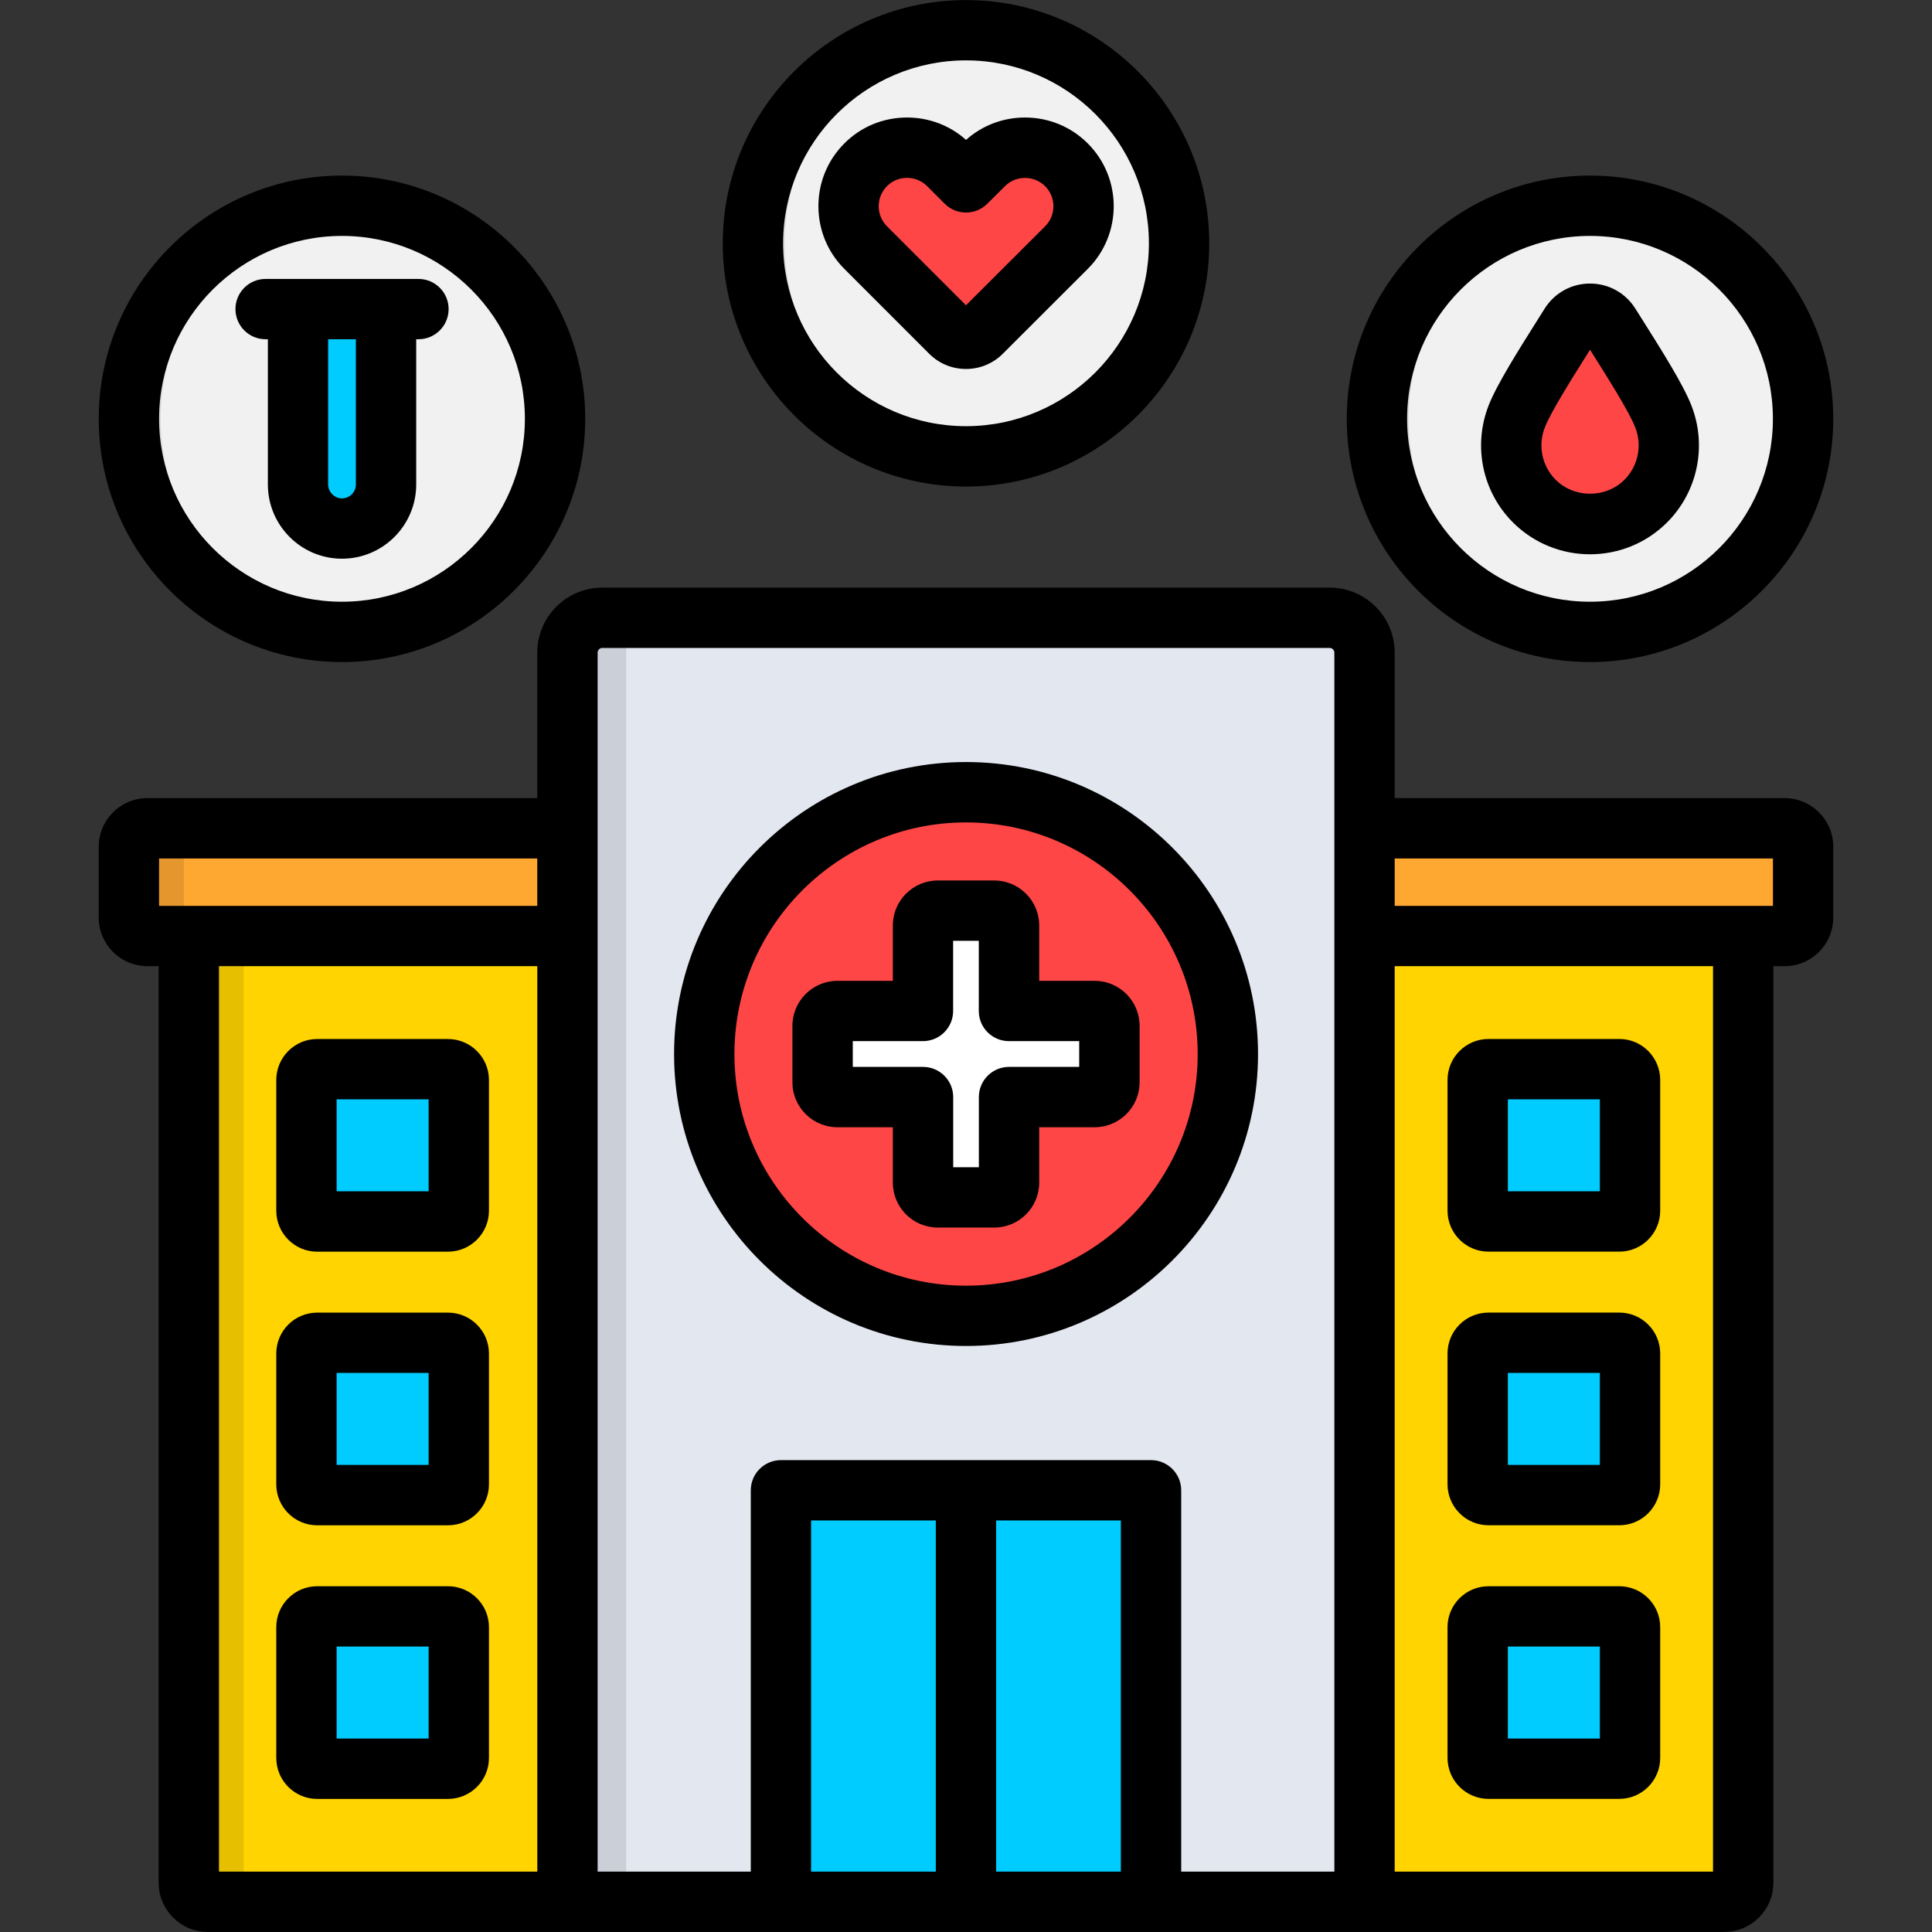<svg id="Layer_1" enable-background="new 0 0 512 512" viewBox="0 0 512 512" xmlns="http://www.w3.org/2000/svg"><rect x="0" y="0" width="512" height="512" fill="#333333" stroke="none"/><g clip-rule="evenodd" fill-rule="evenodd"><path d="m256 120.94c31.11 0 56.46-25.37 56.46-56.46 0-31.11-25.35-56.48-56.46-56.48-31.08 0-56.46 25.37-56.46 56.48 0 31.09 25.38 56.46 56.46 56.46z" fill="#f1f1f1"/><path d="m421.36 167.46c31.11 0 56.46-25.35 56.46-56.46s-25.35-56.46-56.46-56.46c-31.08 0-56.46 25.35-56.46 56.46s25.38 56.46 56.46 56.46z" fill="#f1f1f1"/><path d="m55.11 234.82h401.81c2.77 0 5.05 2.28 5.05 5.05v259.08c0 2.77-2.28 5.05-5.05 5.05h-401.81c-2.77 0-5.05-2.28-5.05-5.05v-259.08c-.01-2.78 2.27-5.05 5.05-5.05z" fill="#ffd400"/><path d="m39.07 219.49h433.89c2.66 0 4.86 2.2 4.86 4.89v18.78c0 2.69-2.2 4.89-4.86 4.89h-433.89c-2.69 0-4.89-2.2-4.89-4.89v-18.78c0-2.69 2.2-4.89 4.89-4.89z" fill="#fea832"/><path d="m159.62 163.72h192.79c5.05 0 9.23 4.15 9.23 9.23v331.05h-211.25v-331.05c0-5.08 4.15-9.23 9.23-9.23z" fill="#e2e7f0"/><path d="m206.96 394.93h98.09v109.07h-98.09z" fill="#0cf"/><path d="m256 348.72c38.22 0 69.39-31.17 69.39-69.39 0-38.2-31.17-69.36-69.39-69.36-38.2 0-69.36 31.17-69.36 69.36 0 38.22 31.16 69.39 69.36 69.39z" fill="#ff4646"/><path d="m248.53 241.32h14.94c2.17 0 3.93 1.76 3.93 3.93v22.68h22.68c2.17 0 3.93 1.76 3.93 3.93v14.94c0 2.17-1.76 3.95-3.93 3.95h-22.68v22.65c0 2.17-1.76 3.93-3.93 3.93h-14.94c-2.17 0-3.93-1.76-3.93-3.93v-22.65h-22.68c-2.17 0-3.93-1.78-3.93-3.95v-14.94c0-2.17 1.76-3.93 3.93-3.93h22.68v-22.68c0-2.17 1.76-3.93 3.93-3.93z" fill="#fff"/><g fill="#0cf"><path d="m84.08 283.34h34.65c1.57 0 2.86 1.29 2.86 2.86v34.65c0 1.57-1.29 2.86-2.86 2.86h-34.65c-1.59 0-2.86-1.29-2.86-2.86v-34.65c0-1.57 1.26-2.86 2.86-2.86z"/><path d="m84.08 355.83h34.65c1.57 0 2.86 1.29 2.86 2.86v34.65c0 1.59-1.29 2.86-2.86 2.86h-34.65c-1.59 0-2.86-1.26-2.86-2.86v-34.65c0-1.57 1.26-2.86 2.86-2.86z"/><path d="m84.08 428.35h34.65c1.57 0 2.86 1.26 2.86 2.86v34.65c0 1.57-1.29 2.86-2.86 2.86h-34.65c-1.59 0-2.86-1.29-2.86-2.86v-34.66c0-1.59 1.26-2.85 2.86-2.85z"/><path d="m394.48 283.34h34.65c1.57 0 2.86 1.29 2.86 2.86v34.65c0 1.57-1.29 2.86-2.86 2.86h-34.65c-1.59 0-2.86-1.29-2.86-2.86v-34.65c0-1.57 1.27-2.86 2.86-2.86z"/><path d="m394.48 355.83h34.65c1.57 0 2.86 1.29 2.86 2.86v34.65c0 1.59-1.29 2.86-2.86 2.86h-34.65c-1.59 0-2.86-1.26-2.86-2.86v-34.65c0-1.57 1.27-2.86 2.86-2.86z"/><path d="m394.48 428.35h34.65c1.57 0 2.86 1.26 2.86 2.86v34.65c0 1.57-1.29 2.86-2.86 2.86h-34.65c-1.59 0-2.86-1.29-2.86-2.86v-34.66c0-1.59 1.27-2.85 2.86-2.85z"/></g><path d="m260.67 43.67-4.67 4.67-4.67-4.67c-6.01-6.04-15.9-6.04-21.94 0-6.01 6.04-6.01 15.9 0 21.94l22.49 22.49c2.28 2.28 5.96 2.28 8.24 0l22.49-22.49c6.04-6.04 6.04-15.9 0-21.94s-15.9-6.04-21.94 0z" fill="#ff4646"/><path d="m426.61 86.04c5.35 8.48 12.08 18.95 14.17 24.3 2.94 7.5 1.4 16.42-4.64 22.46-8.07 8.07-21.45 8.07-29.55 0-6.04-6.04-7.58-14.97-4.64-22.46 2.11-5.35 8.84-15.82 14.17-24.3 1.18-1.87 3.05-2.91 5.24-2.91s4.06 1.04 5.25 2.91z" fill="#ff4646"/><path d="m90.64 167.46c31.11 0 56.46-25.35 56.46-56.46s-25.35-56.46-56.46-56.46c-31.08 0-56.46 25.35-56.46 56.46s25.38 56.46 56.46 56.46z" fill="#f1f1f1"/><path d="m78.97 81.92h23.34v46.49c0 6.43-5.24 11.67-11.67 11.67s-11.67-5.24-11.67-11.67z" fill="#0cf"/><path d="m165.93 504v-255.95-13.24-15.32-46.54c0-5.08 4.15-9.23 9.23-9.23h-15.54c-5.08 0-9.23 4.15-9.23 9.23v46.54 15.32 13.24 255.95z" fill="#cbd0d8"/><path d="m64.58 498.95v-250.9h-10.98-3.54v250.9c0 2.77 2.28 5.05 5.05 5.05h14.53c-2.78 0-5.06-2.28-5.06-5.05z" fill="#e6bf00"/><path d="m39.07 248.05h10.98 3.54c-1.4 0-2.66-.6-3.54-1.54-.82-.88-1.32-2.06-1.32-3.35v-18.78c0-2.69 2.2-4.89 4.86-4.89h-14.52c-2.69 0-4.89 2.2-4.89 4.89v18.78c0 2.69 2.2 4.89 4.89 4.89z" fill="#e5972d"/><g fill="#d9d9d9"><path d="m94.84 167.32c-29.22-2.17-52.26-26.55-52.26-56.32s23.04-54.15 52.26-56.32c-1.37-.08-2.77-.14-4.2-.14-31.17 0-56.46 25.26-56.46 56.46s25.29 56.46 56.46 56.46c1.43 0 2.83-.06 4.2-.14z"/><path d="m260.2 120.78c-29.22-2.14-52.26-26.53-52.26-56.29 0-29.77 23.04-54.18 52.26-56.32-1.37-.12-2.77-.17-4.2-.17-31.17 0-56.46 25.29-56.46 56.48 0 31.17 25.29 56.46 56.46 56.46 1.43 0 2.83-.05 4.2-.16z"/><path d="m425.56 167.32c-29.22-2.17-52.26-26.55-52.26-56.32s23.04-54.15 52.26-56.32c-1.37-.08-2.77-.14-4.2-.14-31.17 0-56.46 25.26-56.46 56.46s25.29 56.46 56.46 56.46c1.43 0 2.83-.06 4.2-.14z"/></g></g><path d="m256 128.94c35.54 0 64.46-28.92 64.46-64.46s-28.92-64.46-64.46-64.46-64.46 28.92-64.46 64.46 28.92 64.46 64.46 64.46zm0-112.94c26.73 0 48.47 21.74 48.47 48.47s-21.74 48.47-48.47 48.47-48.47-21.74-48.47-48.47c0-26.72 21.74-48.47 48.47-48.47zm216.96 195.51h-103.35v-38.55c0-9.5-7.72-17.23-17.21-17.23h-192.81c-9.49 0-17.21 7.73-17.21 17.23v38.55h-103.32c-7.11 0-12.9 5.77-12.9 12.87v18.79c0 7.1 5.79 12.87 12.9 12.87h2.98v242.9c0 7.19 5.85 13.04 13.04 13.04h95.3 56.58 98.08 56.58 95.3c7.19 0 13.04-5.85 13.04-13.04v-242.9h3c7.1 0 12.87-5.77 12.87-12.87v-18.79c0-7.1-5.77-12.87-12.87-12.87zm-3.11 15.99v12.56h-100.24v-12.56zm-427.7 0h100.23v12.56h-100.23zm15.88 28.54h84.36v239.96h-84.36zm100.34-83.08c0-.66.57-1.25 1.22-1.25h192.81c.65 0 1.22.58 1.22 1.25v323.04h-40.59v-101.06c0-4.41-3.58-7.99-7.99-7.99h-98.08c-4.41 0-7.99 3.58-7.99 7.99v101.06h-40.59v-323.04zm56.58 229.97h33.05v93.07h-33.05zm49.04 93.07v-93.06h33.05v93.06zm189.98 0h-84.36v-239.96h84.36zm-197.97-139.3c42.67 0 77.39-34.7 77.39-77.36 0-42.67-34.71-77.39-77.39-77.39-42.66 0-77.36 34.71-77.36 77.39 0 42.66 34.7 77.36 77.36 77.36zm0-138.75c33.85 0 61.4 27.54 61.4 61.4 0 33.84-27.54 61.37-61.4 61.37-33.84 0-61.37-27.53-61.37-61.37 0-33.86 27.53-61.4 61.37-61.4zm-34.07 80.78h14.68v14.68c0 6.56 5.34 11.91 11.91 11.91h14.97c6.56 0 11.91-5.34 11.91-11.91v-14.68h14.68c6.58 0 11.93-5.35 11.93-11.93v-14.94c0-6.58-5.35-11.93-11.93-11.93h-14.68v-14.68c0-6.56-5.34-11.91-11.91-11.91h-14.97c-6.56 0-11.91 5.34-11.91 11.91v14.68h-14.68c-6.58 0-11.93 5.35-11.93 11.93v14.94c-.01 6.58 5.35 11.93 11.93 11.93zm4.05-22.82h18.62c4.42 0 7.99-3.58 7.99-7.99v-18.6h6.8v18.6c0 4.42 3.58 7.99 7.99 7.99h18.62v6.83h-18.6c-4.42 0-7.99 3.58-7.99 7.99v18.6h-6.8v-18.6c0-4.41-3.58-7.99-7.99-7.99h-18.62v-6.83zm-107.26-.56h-34.67c-5.97 0-10.83 4.87-10.83 10.86v34.64c0 5.99 4.86 10.86 10.83 10.86h34.67c5.99 0 10.86-4.87 10.86-10.86v-34.65c-.01-5.98-4.88-10.85-10.86-10.85zm-5.13 40.36h-24.38v-24.38h24.38zm5.13 32.15h-34.67c-5.97 0-10.83 4.86-10.83 10.83v34.67c0 5.99 4.86 10.86 10.83 10.86h34.67c5.99 0 10.86-4.87 10.86-10.86v-34.67c-.01-5.98-4.88-10.83-10.86-10.83zm-5.13 40.36h-24.38v-24.38h24.38zm5.13 32.15h-34.67c-5.97 0-10.83 4.86-10.83 10.83v34.67c0 5.99 4.86 10.86 10.83 10.86h34.67c5.99 0 10.86-4.87 10.86-10.86v-34.67c-.01-5.98-4.88-10.83-10.86-10.83zm-5.13 40.36h-24.38v-24.38h24.38zm280.88-129.03h34.67c5.97 0 10.83-4.87 10.83-10.86v-34.64c0-5.99-4.86-10.86-10.83-10.86h-34.67c-5.99 0-10.86 4.87-10.86 10.86v34.64c.01 5.99 4.88 10.86 10.86 10.86zm5.13-40.37h24.38v24.38h-24.38zm-5.13 112.88h34.67c5.97 0 10.83-4.87 10.83-10.86v-34.67c0-5.97-4.86-10.83-10.83-10.83h-34.67c-5.99 0-10.86 4.86-10.86 10.83v34.67c.01 5.99 4.88 10.86 10.86 10.86zm5.13-40.37h24.38v24.38h-24.38zm-5.13 112.88h34.67c5.97 0 10.83-4.87 10.83-10.86v-34.66c0-5.97-4.86-10.83-10.83-10.83h-34.67c-5.99 0-10.86 4.86-10.86 10.83v34.67c.01 5.98 4.88 10.85 10.86 10.85zm5.13-40.37h24.38v24.38h-24.38zm-153.36-342.61c2.61 2.61 6.07 4.04 9.76 4.04s7.16-1.44 9.76-4.04l22.51-22.48c9.17-9.17 9.17-24.08 0-33.25-4.43-4.43-10.34-6.87-16.63-6.87-.01 0-.02 0-.03 0-5.83.01-11.31 2.1-15.6 5.93-4.3-3.84-9.8-5.93-15.64-5.93-.01 0-.02 0-.03 0-6.29.01-12.19 2.45-16.58 6.87-4.43 4.43-6.87 10.33-6.87 16.62s2.44 12.19 6.87 16.62zm-11.16-44.43c1.39-1.4 3.27-2.17 5.28-2.17h.01c2.03 0 3.92.78 5.33 2.19l4.65 4.65c3.12 3.12 8.16 3.12 11.29.02l4.68-4.65c.01-.01.02-.02.03-.03 1.39-1.4 3.27-2.17 5.28-2.17h.01c2.03 0 3.92.78 5.33 2.19 2.93 2.93 2.93 7.7 0 10.63l-20.97 20.93-20.94-20.94c-1.41-1.41-2.19-3.3-2.19-5.32.01-2.02.78-3.91 2.21-5.33zm186.29 97.58c7.4 0 14.79-2.81 20.42-8.44 8.12-8.12 10.65-20.3 6.44-31.02-2.17-5.55-7.83-14.53-13.3-23.2l-1.55-2.46s0-.01-.01-.01c-2.61-4.15-7.1-6.62-12-6.62s-9.39 2.47-12.01 6.63l-1.55 2.46c-5.47 8.68-11.13 17.65-13.3 23.2-4.21 10.73-1.68 22.9 6.44 31.02 5.63 5.62 13.03 8.44 20.42 8.44zm-11.97-33.63c1.62-4.14 7.34-13.22 11.94-20.51l.04-.06.04.06c4.6 7.29 10.32 16.36 11.94 20.51 1.89 4.81.76 10.25-2.86 13.88-4.94 4.94-13.29 4.94-18.23 0-3.64-3.62-4.76-9.07-2.87-13.88zm11.97 62.19c35.54 0 64.46-28.92 64.46-64.46s-28.92-64.46-64.46-64.46-64.46 28.92-64.46 64.46c0 35.55 28.92 64.46 64.46 64.46zm0-112.93c26.73 0 48.47 21.74 48.47 48.47s-21.74 48.47-48.47 48.47-48.47-21.74-48.47-48.47c0-26.72 21.75-48.47 48.47-48.47zm-330.74 112.93c35.54 0 64.46-28.92 64.46-64.46s-28.92-64.46-64.46-64.46-64.46 28.92-64.46 64.46c0 35.55 28.91 64.46 64.46 64.46zm0-112.93c26.73 0 48.47 21.74 48.47 48.47s-21.74 48.47-48.47 48.47-48.47-21.74-48.47-48.47c-.01-26.72 21.74-48.47 48.47-48.47zm-20.24 27.38h.6v38.49c0 10.85 8.81 19.67 19.64 19.67 10.85 0 19.67-8.83 19.67-19.67v-38.49h.6c4.41 0 7.99-3.58 7.99-7.99s-3.58-7.99-7.99-7.99h-8.59-23.33-8.59c-4.42 0-7.99 3.58-7.99 7.99s3.57 7.99 7.99 7.99zm23.92 0v38.49c0 2.03-1.65 3.69-3.69 3.69-1.98 0-3.66-1.69-3.66-3.69v-38.49z"/></svg>